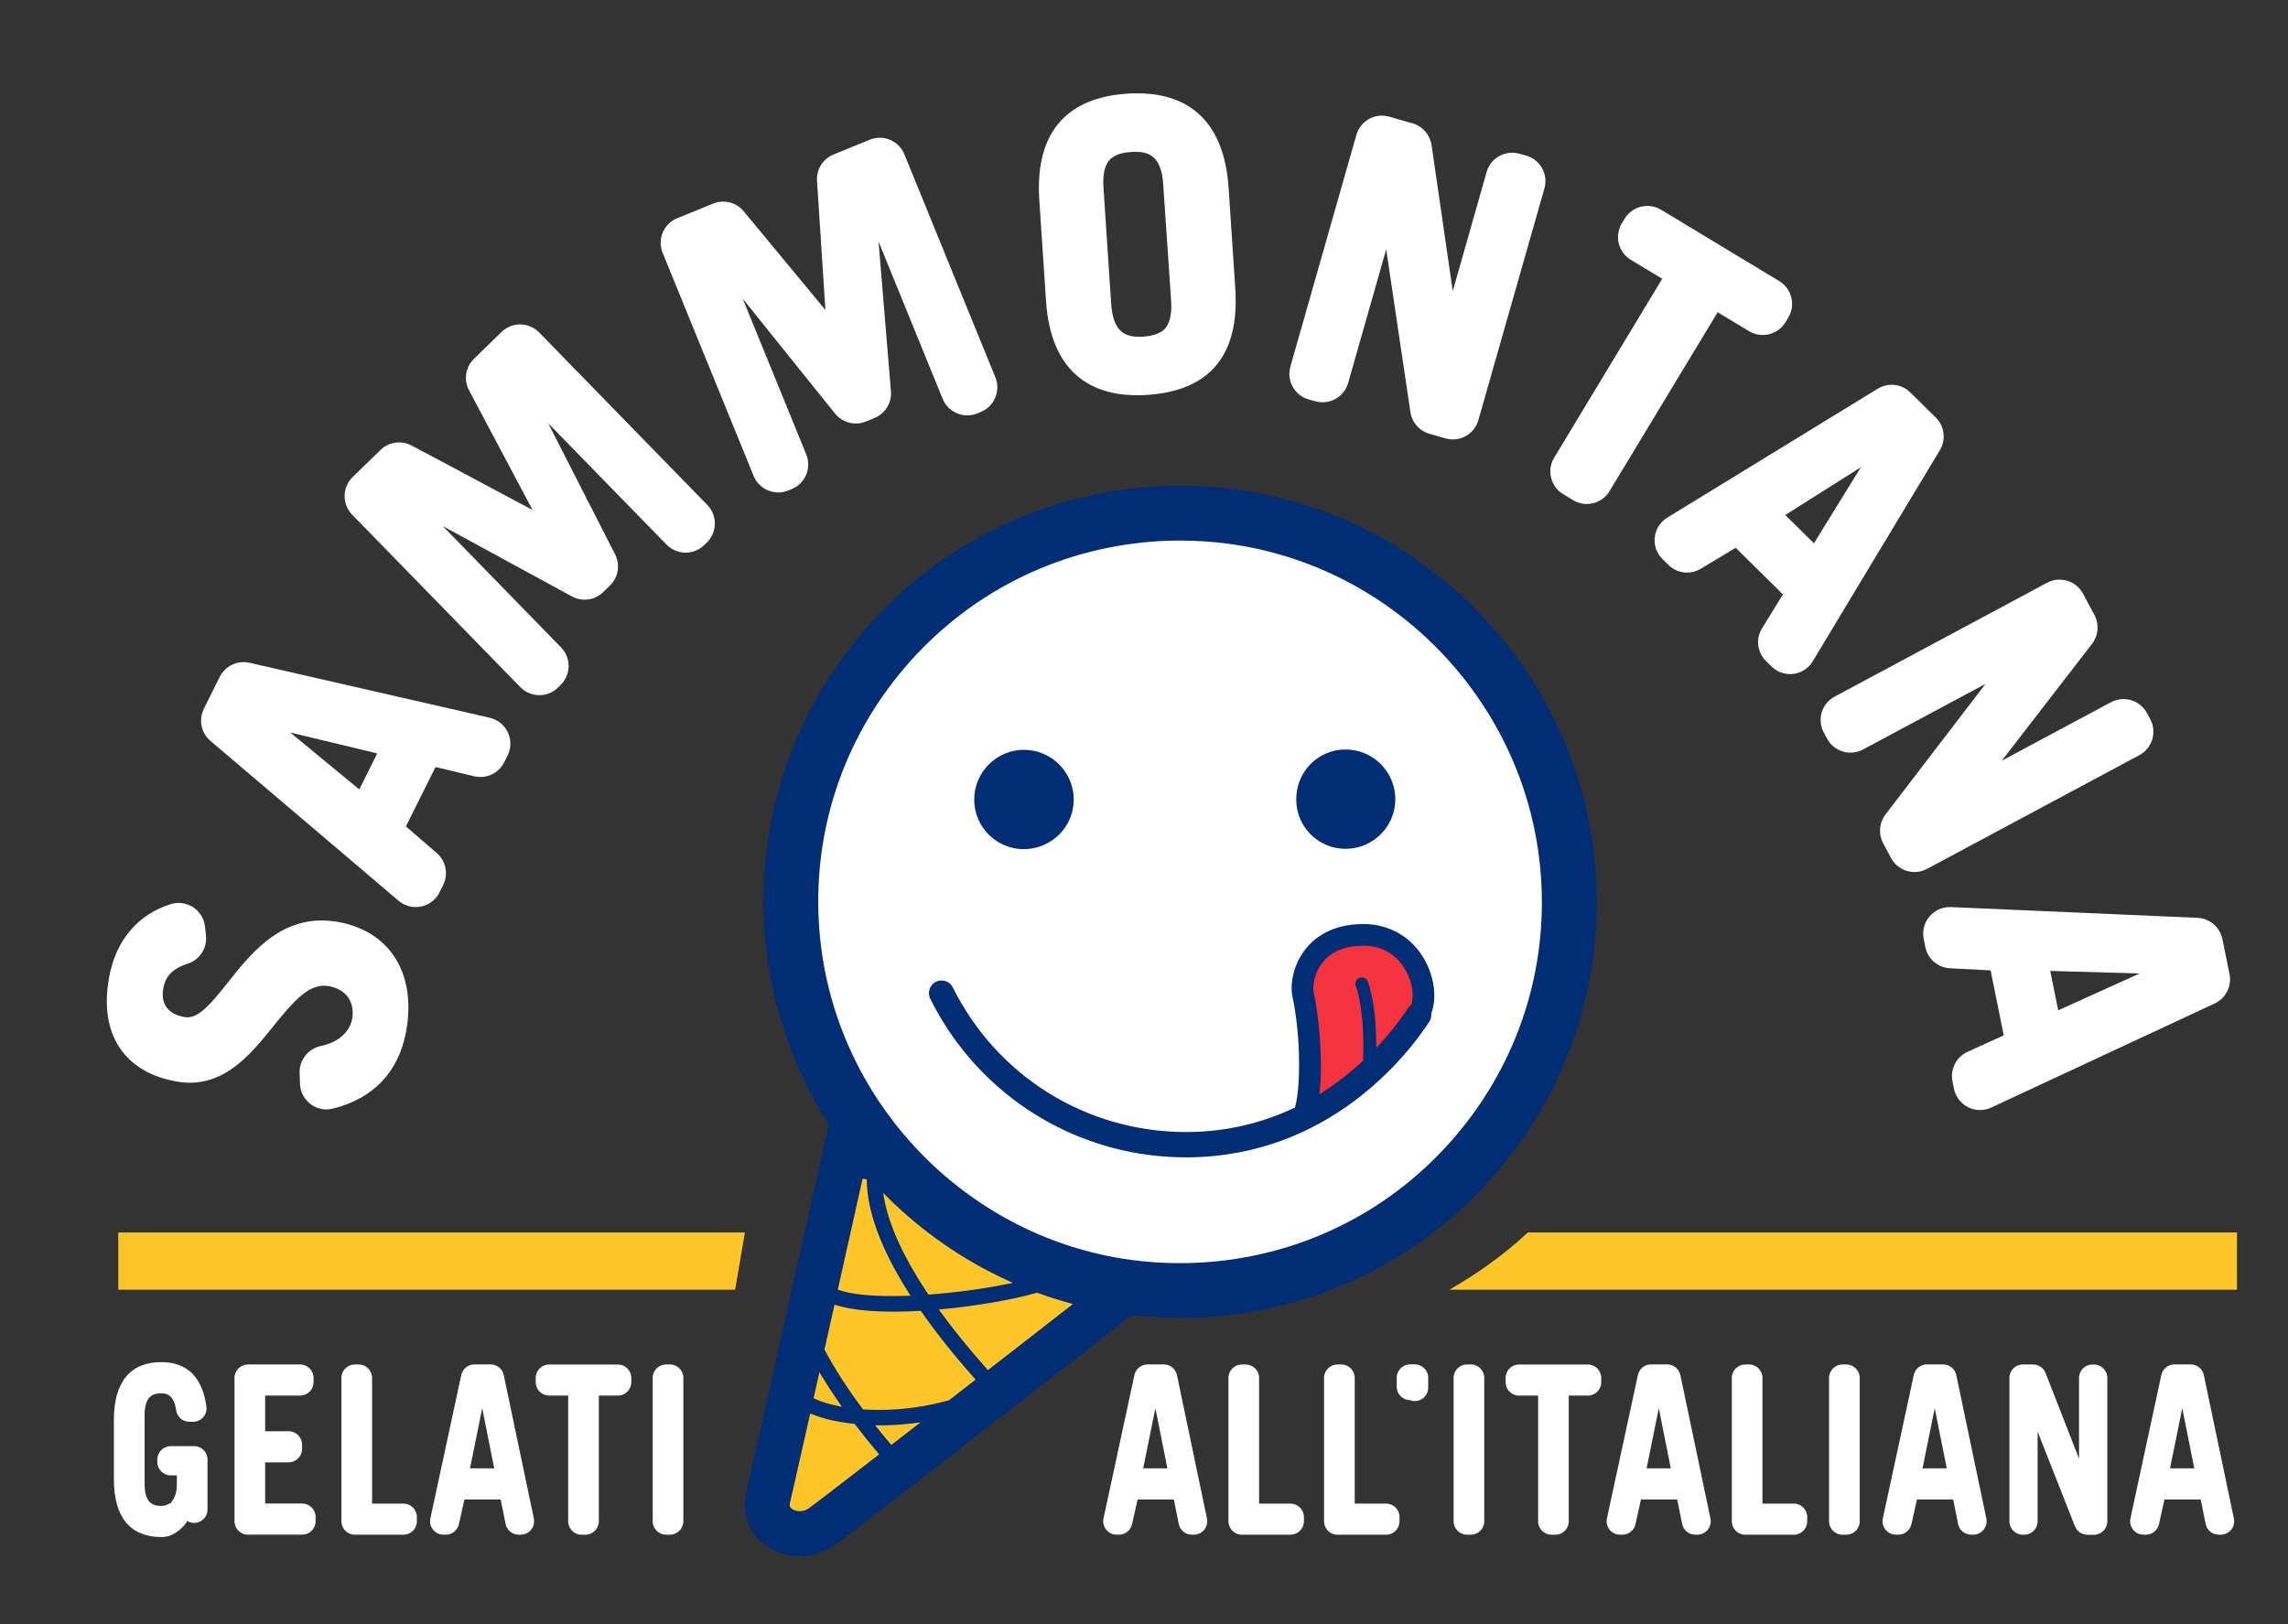 <?xml version="1.0" encoding="UTF-8"?>
<svg xmlns="http://www.w3.org/2000/svg" width="100" height="71" viewBox="0 0 100 71" fill="none">
  <rect x="0" y="0" width="100" height="71" fill="#333333" stroke="none"/>
  <path d="M7.049 67.198C5.695 67.198 4.978 66.329 4.978 64.681V62.067C4.978 60.422 5.695 59.551 7.049 59.551C8.181 59.551 8.844 60.205 9.022 61.494C9.044 61.662 8.994 61.832 8.883 61.959C8.77 62.086 8.611 62.16 8.441 62.16H8.279C7.989 62.16 7.741 61.948 7.7 61.66C7.602 60.998 7.302 60.914 7.051 60.914C6.689 60.914 6.319 61.029 6.319 61.886V64.865C6.319 65.722 6.687 65.838 7.051 65.838C7.157 65.838 7.259 65.811 7.348 65.763C7.389 65.741 7.433 65.722 7.476 65.711C7.494 65.668 7.519 65.625 7.548 65.587C7.667 65.422 7.73 65.179 7.73 64.886V64.502H7.46C7.137 64.502 6.875 64.24 6.875 63.916V63.809C6.875 63.487 7.137 63.224 7.46 63.224H8.484C8.808 63.224 9.07 63.486 9.07 63.809V65.994C9.07 66.211 8.951 66.411 8.757 66.513C8.673 66.557 8.578 66.581 8.486 66.581C8.379 66.581 8.271 66.552 8.179 66.495C8.154 66.559 8.117 66.619 8.068 66.671C7.743 67.032 7.419 67.2 7.052 67.2" fill="white"></path>
  <path d="M10.837 67.097C10.513 67.097 10.249 66.833 10.249 66.511V60.24C10.249 59.916 10.513 59.654 10.837 59.654H13.119C13.443 59.654 13.705 59.917 13.705 60.24V60.427C13.705 60.751 13.441 61.013 13.119 61.013H11.589V62.572H12.617C12.941 62.572 13.202 62.833 13.202 63.157V63.346C13.202 63.668 12.94 63.932 12.617 63.932H11.589V65.733H13.206C13.53 65.733 13.794 65.995 13.794 66.319V66.508C13.794 66.832 13.53 67.094 13.206 67.094H10.835L10.837 67.097Z" fill="white"></path>
  <path d="M15.509 67.097C15.186 67.097 14.922 66.833 14.922 66.511V60.24C14.922 59.916 15.186 59.654 15.509 59.654H15.678C16.002 59.654 16.262 59.917 16.262 60.24V65.737H17.635C17.959 65.737 18.219 65.999 18.219 66.322V66.511C18.219 66.835 17.957 67.097 17.635 67.097H15.509Z" fill="white"></path>
  <path d="M22.67 67.095C22.39 67.095 22.149 66.898 22.097 66.624L21.883 65.554H20.299L20.057 66.637C19.997 66.905 19.76 67.095 19.484 67.095H19.384C19.206 67.095 19.038 67.016 18.927 66.876C18.814 66.738 18.773 66.559 18.81 66.386L20.16 60.116C20.219 59.844 20.459 59.651 20.733 59.651H21.445C21.722 59.651 21.962 59.846 22.017 60.116L23.332 66.387C23.368 66.56 23.325 66.741 23.214 66.878C23.102 67.016 22.935 67.095 22.759 67.095H22.672H22.67ZM21.6 64.194L21.076 61.565L20.543 64.194H21.6Z" fill="white"></path>
  <path d="M25.419 67.097C25.095 67.097 24.833 66.833 24.833 66.511V61.014H23.998C23.676 61.014 23.413 60.751 23.413 60.428V60.241C23.413 59.917 23.678 59.656 23.998 59.656H27.006C27.329 59.656 27.592 59.919 27.592 60.241V60.428C27.592 60.752 27.33 61.014 27.006 61.014H26.173V66.511C26.173 66.835 25.908 67.097 25.586 67.097H25.419Z" fill="white"></path>
  <path d="M29.113 59.652H29.281C29.605 59.652 29.867 59.916 29.867 60.238V66.51C29.867 66.833 29.603 67.095 29.281 67.095H29.113C28.789 67.095 28.527 66.833 28.527 66.51V60.238C28.527 59.914 28.791 59.652 29.113 59.652Z" fill="white"></path>
  <path d="M52.092 67.095C51.813 67.095 51.571 66.898 51.519 66.624L51.303 65.554H49.721L49.478 66.637C49.419 66.905 49.181 67.095 48.906 67.095H48.803C48.627 67.095 48.459 67.016 48.348 66.876C48.235 66.738 48.192 66.559 48.23 66.386L49.581 60.116C49.64 59.844 49.879 59.651 50.154 59.651H50.865C51.143 59.651 51.383 59.846 51.44 60.116L52.752 66.387C52.789 66.56 52.744 66.741 52.635 66.878C52.522 67.016 52.355 67.095 52.178 67.095H52.09H52.092ZM51.022 64.194L50.498 61.565L49.965 64.194H51.022Z" fill="white"></path>
  <path d="M54.278 67.097C53.954 67.097 53.692 66.833 53.692 66.511V60.24C53.692 59.916 53.954 59.654 54.278 59.654H54.444C54.768 59.654 55.03 59.917 55.03 60.24V65.737H56.401C56.725 65.737 56.989 65.999 56.989 66.322V66.511C56.989 66.835 56.725 67.097 56.401 67.097H54.278Z" fill="white"></path>
  <path d="M58.456 67.097C58.132 67.097 57.87 66.833 57.87 66.511V60.24C57.87 59.916 58.132 59.654 58.456 59.654H58.624C58.949 59.654 59.21 59.917 59.21 60.24V65.737H60.581C60.905 65.737 61.168 65.999 61.168 66.322V66.511C61.168 66.835 60.905 67.097 60.581 67.097H58.456Z" fill="white"></path>
  <path d="M61.835 61.254C61.765 61.254 61.692 61.241 61.625 61.214C61.308 61.208 61.046 60.949 61.046 60.629V60.236C61.046 59.913 61.309 59.649 61.633 59.649H61.837C62.159 59.649 62.422 59.913 62.422 60.236V60.667C62.422 60.862 62.324 61.044 62.163 61.154C62.065 61.221 61.951 61.252 61.837 61.252" fill="white"></path>
  <path d="M64.118 59.652H64.286C64.609 59.652 64.871 59.916 64.871 60.238V66.51C64.871 66.833 64.609 67.095 64.286 67.095H64.118C63.794 67.095 63.532 66.833 63.532 66.51V60.238C63.532 59.914 63.795 59.652 64.118 59.652Z" fill="white"></path>
  <path d="M67.811 67.097C67.489 67.097 67.225 66.833 67.225 66.511V61.014H66.391C66.067 61.014 65.805 60.751 65.805 60.428V60.241C65.805 59.917 66.067 59.656 66.391 59.656H69.398C69.721 59.656 69.984 59.919 69.984 60.241V60.428C69.984 60.752 69.722 61.014 69.398 61.014H68.564V66.511C68.564 66.835 68.302 67.097 67.978 67.097H67.808H67.811Z" fill="white"></path>
  <path d="M74.094 67.095C73.814 67.095 73.575 66.898 73.519 66.626L73.305 65.554H71.721L71.481 66.637C71.421 66.905 71.183 67.095 70.908 67.095H70.806C70.629 67.095 70.46 67.016 70.349 66.876C70.238 66.738 70.197 66.559 70.233 66.386L71.586 60.116C71.644 59.844 71.884 59.651 72.159 59.651H72.868C73.146 59.651 73.386 59.846 73.443 60.116L74.757 66.387C74.794 66.56 74.751 66.741 74.64 66.878C74.528 67.016 74.362 67.095 74.184 67.095H74.097H74.094ZM73.024 64.194L72.5 61.565L71.967 64.194H73.024Z" fill="white"></path>
  <path d="M76.278 67.097C75.954 67.097 75.692 66.833 75.692 66.511V60.24C75.692 59.916 75.956 59.654 76.278 59.654H76.444C76.768 59.654 77.03 59.917 77.03 60.24V65.737H78.403C78.727 65.737 78.987 65.999 78.987 66.322V66.511C78.987 66.835 78.725 67.097 78.403 67.097H76.278Z" fill="white"></path>
  <path d="M80.527 67.097C80.203 67.097 79.941 66.833 79.941 66.511V60.24C79.941 59.916 80.203 59.654 80.527 59.654H80.695C81.017 59.654 81.281 59.917 81.281 60.24V66.511C81.281 66.835 81.019 67.097 80.695 67.097H80.527Z" fill="white"></path>
  <path d="M86.156 67.095C85.876 67.095 85.635 66.898 85.581 66.626L85.367 65.554H83.783L83.541 66.637C83.481 66.905 83.245 67.095 82.968 67.095H82.865C82.689 67.095 82.521 67.016 82.409 66.876C82.298 66.738 82.254 66.559 82.292 66.386L83.644 60.116C83.703 59.844 83.941 59.651 84.218 59.651H84.929C85.205 59.651 85.443 59.846 85.502 60.116L86.816 66.387C86.852 66.56 86.808 66.741 86.698 66.878C86.587 67.016 86.421 67.095 86.243 67.095H86.156ZM85.086 64.194L84.559 61.565L84.027 64.194H85.086Z" fill="white"></path>
  <path d="M91.232 67.097C90.99 67.097 90.775 66.949 90.686 66.724L89.057 62.591V66.511C89.057 66.835 88.795 67.097 88.472 67.097H88.41C88.086 67.097 87.824 66.833 87.824 66.511V60.24C87.824 59.916 88.086 59.654 88.41 59.654H88.859C89.1 59.654 89.316 59.803 89.406 60.029L90.867 63.773V60.241C90.867 59.917 91.129 59.656 91.454 59.656H91.516C91.84 59.656 92.103 59.919 92.103 60.241V66.513C92.103 66.837 91.84 67.099 91.516 67.099H91.233L91.232 67.097Z" fill="white"></path>
  <path d="M96.973 67.095C96.695 67.095 96.452 66.898 96.4 66.626L96.186 65.554H94.602L94.36 66.637C94.3 66.905 94.064 67.095 93.789 67.095H93.687C93.51 67.095 93.341 67.016 93.23 66.876C93.119 66.738 93.076 66.559 93.113 66.386L94.463 60.116C94.522 59.844 94.762 59.651 95.037 59.651H95.748C96.027 59.651 96.263 59.846 96.321 60.116L97.635 66.387C97.671 66.56 97.629 66.741 97.517 66.878C97.405 67.016 97.238 67.095 97.06 67.095H96.973ZM95.903 64.194L95.379 61.565L94.844 64.194H95.903Z" fill="white"></path>
  <path d="M32.557 53.883H5.17V56.384H32.13L32.557 53.883Z" fill="#FFC629"></path>
  <path d="M66.775 53.883C65.683 54.91 64.483 55.733 63.349 56.384H97.77V53.883H66.775Z" fill="#FFC629"></path>
  <path d="M68.443 37.998C67.691 28.648 59.486 21.675 50.125 22.424C40.759 23.179 33.776 31.376 34.53 40.727C34.813 44.23 37.176 48.902 37.176 48.902C37.176 48.902 33.587 65.016 33.492 65.349C33.129 66.692 34.733 67.449 35.814 66.689C36.695 66.065 49.183 56.34 49.183 56.34C49.183 56.34 48.825 56.629 52.849 56.305C62.213 55.552 69.198 47.354 68.441 38" fill="white"></path>
  <path d="M56.832 48.933C59.145 47.81 60.695 46.348 62.008 44.365C62.632 43.414 61.883 40.865 59.595 40.867C57.235 40.87 56.825 42.792 56.948 43.422C57.406 45.562 57.343 48.568 56.832 48.933Z" fill="#F5333F"></path>
  <path d="M37.408 49.801C37.408 49.801 33.849 64.114 33.702 65.384C33.568 66.546 34.551 67.394 35.711 66.724C36.462 66.292 48.749 56.456 48.749 56.456C48.749 56.456 44.335 55.96 37.408 49.801Z" fill="#FFC629"></path>
  <path d="M34.957 68.037C34.84 68.037 34.722 68.029 34.605 68.013C33.897 67.919 33.278 67.546 32.905 66.989C32.556 66.457 32.459 65.806 32.636 65.156C32.74 64.749 34.789 55.576 36.211 49.191L36.219 49.154L36.197 49.122C34.619 46.637 33.659 43.791 33.427 40.887C33.038 36.044 34.559 31.34 37.713 27.638C40.865 23.938 45.273 21.684 50.122 21.295C50.611 21.256 51.109 21.233 51.602 21.233C52.406 21.233 53.218 21.289 54.013 21.394C62.44 22.521 69.049 29.489 69.729 37.965C70.118 42.808 68.598 47.514 65.446 51.216C62.291 54.917 57.883 57.172 53.038 57.562C52.568 57.6 52.087 57.619 51.611 57.619C50.916 57.619 50.209 57.578 49.511 57.5L49.475 57.495L49.446 57.517C41.602 63.621 36.997 67.186 36.476 67.552C36.025 67.87 35.502 68.037 34.957 68.037ZM35.386 61.906C34.84 64.344 34.559 65.578 34.532 65.678C34.505 65.772 34.51 65.849 34.548 65.902C34.602 65.981 34.725 66.044 34.865 66.064C34.892 66.067 34.919 66.068 34.951 66.068C35.092 66.068 35.225 66.027 35.34 65.948C35.554 65.797 36.538 65.043 38.346 63.643L38.424 63.584L38.362 63.51C37.997 63.078 37.676 62.678 37.378 62.284L37.356 62.252L37.229 62.238C37.181 62.235 37.133 62.23 37.087 62.222C36.487 62.143 35.941 62.008 35.51 61.837L35.411 61.797L35.387 61.903L35.386 61.906ZM38.375 62.467C38.544 62.678 38.719 62.891 38.9 63.103L38.959 63.17L39.027 63.116C39.23 62.959 39.44 62.798 39.652 62.633L40.232 62.186L39.897 62.227C39.406 62.287 38.917 62.316 38.444 62.316H38.251L38.373 62.467H38.375ZM36.035 59.003L36.051 59.033C36.475 59.83 37.025 60.687 37.691 61.581L37.716 61.616L37.759 61.619C37.978 61.633 38.206 61.641 38.435 61.641C39.435 61.641 40.479 61.497 41.462 61.222L41.479 61.218L42.641 60.316L42.578 60.243C41.692 59.246 40.917 58.273 40.273 57.349L40.245 57.308L40.192 57.311C39.794 57.333 39.41 57.344 39.051 57.344C38.002 57.344 37.168 57.252 36.568 57.068L36.473 57.04L36.035 59.006V59.003ZM35.557 61.13L35.625 61.162C35.879 61.278 36.197 61.376 36.57 61.457L36.798 61.505L36.665 61.313C36.406 60.938 36.159 60.56 35.932 60.189L35.813 59.994L35.559 61.129L35.557 61.13ZM45.302 56.524C44.218 56.829 42.681 57.094 41.194 57.235L41.03 57.251L41.127 57.381C41.7 58.164 42.37 58.989 43.119 59.835L43.175 59.902L44.697 58.721C45.403 58.172 46.095 57.633 46.748 57.124L46.892 57.011L46.716 56.962C46.246 56.83 45.787 56.684 45.359 56.526L45.33 56.516L45.302 56.526V56.524ZM36.619 56.381L36.697 56.408C37.195 56.578 37.968 56.662 38.992 56.662C39.2 56.662 39.416 56.659 39.635 56.651L39.797 56.648L39.709 56.51C38.502 54.605 37.887 52.94 37.883 51.557L37.7 51.535L36.617 56.381H36.619ZM38.649 52.441C38.876 53.622 39.514 55.005 40.548 56.554L40.576 56.599L40.632 56.595C41.767 56.51 42.959 56.349 43.989 56.141L44.267 56.086L44.01 55.967C42.081 55.079 40.332 53.865 38.806 52.359L38.597 52.149L38.651 52.441H38.649ZM51.586 23.632C51.162 23.632 50.733 23.649 50.311 23.683C46.1 24.024 42.275 25.981 39.535 29.194C36.797 32.406 35.475 36.49 35.814 40.695C36.406 48.054 42.146 54.106 49.462 55.086C50.151 55.178 50.856 55.224 51.559 55.224C51.987 55.224 52.419 55.208 52.846 55.173C57.054 54.837 60.881 52.879 63.617 49.665C66.356 46.449 67.678 42.364 67.337 38.159C66.746 30.802 61.01 24.752 53.694 23.773C52.998 23.681 52.289 23.633 51.586 23.633M51.849 50.599C51.271 50.599 50.705 50.56 50.156 50.486C46.062 49.938 42.511 47.391 40.659 43.668C40.522 43.394 40.633 43.06 40.905 42.924C40.983 42.887 41.065 42.867 41.151 42.867C41.364 42.867 41.554 42.984 41.646 43.173C43.589 47.072 47.498 49.492 51.846 49.492C53.5 49.489 55.086 49.135 56.556 48.44L56.594 48.424L56.606 48.384C56.825 47.664 56.886 45.413 56.481 43.527C56.381 43.008 56.529 42.135 57.094 41.449C57.487 40.97 58.243 40.398 59.592 40.398C60.83 40.398 61.875 41.075 62.389 42.206C62.714 42.919 62.778 43.702 62.559 44.3L62.554 44.318V44.337C62.562 44.459 62.532 44.575 62.468 44.672C61.562 46.06 58.117 50.589 51.846 50.599H51.849ZM59.594 41.346C58.808 41.346 58.214 41.583 57.827 42.051C57.421 42.546 57.371 43.13 57.41 43.337C57.648 44.438 57.818 46.273 57.686 47.649L57.668 47.838L57.83 47.737C58.427 47.352 59.005 46.905 59.543 46.405L59.571 46.379L59.575 46.343C59.625 45.476 59.56 43.902 59.257 43.113C59.23 43.043 59.232 42.965 59.262 42.897C59.294 42.83 59.348 42.778 59.419 42.752C59.452 42.74 59.486 42.733 59.519 42.733C59.635 42.733 59.74 42.806 59.779 42.914C60 43.483 60.138 44.479 60.149 45.581L60.152 45.814L60.313 45.641C60.894 45.005 61.303 44.435 61.544 44.068C61.573 44.022 61.614 43.981 61.67 43.938L61.695 43.917L61.703 43.887C61.795 43.527 61.732 43.046 61.53 42.602C61.344 42.197 60.889 41.497 59.917 41.365C59.814 41.352 59.706 41.348 59.594 41.348M44.749 37.126C43.554 37.126 42.579 36.156 42.579 34.96C42.579 33.765 43.551 32.784 44.746 32.781C45.951 32.781 46.929 33.756 46.929 34.956C46.932 36.149 45.952 37.122 44.749 37.124M58.811 37.11C58.23 37.11 57.687 36.884 57.279 36.476C56.876 36.07 56.652 35.526 56.654 34.946C56.654 34.357 56.878 33.806 57.289 33.395C57.691 32.99 58.232 32.767 58.811 32.767C60.01 32.767 60.984 33.743 60.984 34.943C60.984 36.135 60.011 37.106 58.814 37.11H58.811Z" fill="#002D74"></path>
  <path d="M14.271 48.503C14.021 48.503 13.775 48.424 13.571 48.268C13.292 48.057 13.121 47.73 13.111 47.381L13.095 46.905C13.078 46.343 13.467 45.851 14.017 45.733C15.135 45.498 15.352 44.767 15.392 44.548C15.454 44.203 15.395 43.876 15.23 43.624C15.052 43.364 14.755 43.182 14.386 43.116C14.313 43.103 14.238 43.095 14.167 43.095C13.427 43.095 12.813 43.791 11.962 44.846C11.025 46.013 9.96 47.335 8.295 47.335C8.102 47.335 7.902 47.316 7.702 47.279C6.576 47.078 5.746 46.579 5.227 45.803C4.698 45.006 4.544 43.971 4.768 42.729C5.06 41.119 6.014 39.983 7.459 39.529C7.573 39.494 7.69 39.475 7.808 39.475C8.03 39.475 8.252 39.54 8.444 39.665C8.735 39.857 8.924 40.168 8.96 40.514L9.002 40.908C9.059 41.454 8.724 41.967 8.2 42.133C7.384 42.394 7.203 42.843 7.138 43.206C6.971 44.125 7.64 44.389 8.054 44.464C8.098 44.473 8.14 44.476 8.183 44.476C8.714 44.476 9.205 43.903 9.951 42.964C10.911 41.751 12.11 40.243 14.06 40.243C14.297 40.243 14.541 40.265 14.787 40.309C15.89 40.508 16.754 41.056 17.281 41.895C17.813 42.74 17.976 43.844 17.749 45.092C17.43 46.859 16.324 48.027 14.549 48.467C14.456 48.489 14.364 48.502 14.27 48.502" fill="white"></path>
  <path d="M83.675 38.126C83.262 38.126 82.86 37.902 82.651 37.513L82.305 36.865C82.091 36.462 82.129 35.973 82.406 35.611L86.781 29.898L81.425 32.768C81.254 32.86 81.062 32.905 80.871 32.905C80.76 32.905 80.651 32.889 80.54 32.856C80.248 32.765 79.998 32.564 79.854 32.292L79.711 32.026C79.408 31.46 79.619 30.757 80.184 30.456L89.468 25.479C89.643 25.386 89.833 25.34 90.019 25.341C90.432 25.341 90.833 25.562 91.041 25.954L91.54 26.886C91.755 27.292 91.716 27.784 91.438 28.145L87.492 33.256L92.265 30.7C92.44 30.605 92.63 30.562 92.816 30.562C93.23 30.562 93.627 30.786 93.837 31.175L93.979 31.441C94.125 31.711 94.157 32.03 94.068 32.325C93.978 32.619 93.778 32.867 93.506 33.013L84.222 37.987C84.046 38.081 83.859 38.126 83.673 38.124" fill="white"></path>
  <path d="M23.575 30.392C23.273 30.392 22.971 30.276 22.743 30.043L15.39 22.5C15.176 22.279 15.059 21.983 15.062 21.675C15.065 21.368 15.192 21.073 15.411 20.859L16.632 19.67C16.854 19.454 17.146 19.34 17.441 19.34C17.627 19.34 17.816 19.384 17.987 19.476L23.276 22.295L20.5 17.065C20.257 16.61 20.345 16.049 20.714 15.689L21.921 14.513C22.148 14.292 22.44 14.183 22.73 14.183C23.021 14.183 23.335 14.3 23.562 14.533L30.914 22.076C31.129 22.297 31.248 22.594 31.243 22.902C31.24 23.21 31.114 23.503 30.894 23.718L30.776 23.833C30.549 24.052 30.257 24.162 29.967 24.162C29.676 24.162 29.363 24.044 29.133 23.811L23.96 18.505L25.594 21.708C25.616 21.754 25.637 21.8 25.654 21.846C25.683 21.887 25.71 21.932 25.732 21.978L26.886 24.24C27.116 24.694 27.024 25.243 26.66 25.599L26.362 25.887C26.141 26.105 25.848 26.218 25.552 26.218C25.362 26.218 25.172 26.172 24.998 26.076L19.356 23.003L24.522 28.305C24.737 28.526 24.856 28.822 24.852 29.13C24.848 29.438 24.721 29.732 24.502 29.948L24.384 30.064C24.159 30.284 23.867 30.392 23.575 30.392Z" fill="white"></path>
  <path d="M69.338 22.035C69.135 22.032 68.932 21.976 68.754 21.868L68.321 21.605C67.773 21.273 67.594 20.559 67.927 20.01L72.649 12.187L71.276 11.359C70.729 11.029 70.554 10.316 70.883 9.767L71.005 9.565C71.163 9.302 71.421 9.111 71.719 9.037C71.816 9.014 71.916 9.002 72.016 9.003C72.221 9.006 72.422 9.064 72.597 9.168L77.765 12.289C78.313 12.622 78.49 13.335 78.159 13.884L78.038 14.084C77.879 14.349 77.622 14.538 77.324 14.611C77.227 14.637 77.125 14.648 77.025 14.646C76.822 14.643 76.621 14.586 76.445 14.479L75.072 13.651L70.346 21.473C70.189 21.738 69.93 21.927 69.632 22C69.532 22.024 69.435 22.035 69.335 22.034" fill="white"></path>
  <path d="M34.014 21.529C33.557 21.529 33.122 21.256 32.938 20.806L28.962 11.054C28.844 10.77 28.846 10.449 28.965 10.167C29.086 9.881 29.313 9.657 29.597 9.541L31.171 8.9C31.313 8.841 31.462 8.814 31.61 8.814C31.948 8.814 32.278 8.962 32.502 9.235L36.076 13.552L35.709 7.906C35.676 7.408 35.965 6.944 36.428 6.756L38.014 6.108C38.154 6.051 38.303 6.022 38.452 6.022C38.602 6.022 38.757 6.052 38.903 6.114C39.186 6.233 39.411 6.46 39.527 6.746L43.505 16.498C43.621 16.782 43.617 17.103 43.498 17.387C43.379 17.671 43.151 17.895 42.867 18.011L42.714 18.075C42.571 18.133 42.422 18.16 42.276 18.16C41.819 18.16 41.384 17.887 41.2 17.436L38.398 10.562L38.94 17.103C38.981 17.608 38.692 18.082 38.221 18.275L37.841 18.43C37.698 18.487 37.551 18.516 37.403 18.516C37.06 18.516 36.724 18.362 36.498 18.082L32.462 13.06L35.24 19.87C35.354 20.154 35.352 20.475 35.233 20.759C35.114 21.043 34.886 21.267 34.603 21.383L34.448 21.446C34.303 21.505 34.157 21.532 34.01 21.532" fill="white"></path>
  <path d="M63.46 19.211C63.368 19.208 63.275 19.192 63.182 19.167L62.476 18.965C62.036 18.84 61.711 18.47 61.644 18.019L60.586 10.902L58.922 16.744C58.837 17.04 58.638 17.291 58.37 17.441C58.186 17.544 57.975 17.595 57.765 17.587C57.673 17.584 57.579 17.572 57.486 17.544L57.195 17.462C56.579 17.286 56.222 16.643 56.398 16.027L59.282 5.898C59.432 5.375 59.917 5.038 60.437 5.056C60.529 5.059 60.622 5.075 60.714 5.1L61.733 5.391C62.175 5.516 62.5 5.889 62.568 6.341L63.495 12.725L64.976 7.517C65.125 6.995 65.611 6.659 66.13 6.678C66.224 6.681 66.319 6.695 66.413 6.722L66.701 6.803C67.319 6.978 67.678 7.619 67.501 8.238L64.614 18.367C64.463 18.89 63.979 19.229 63.46 19.211Z" fill="white"></path>
  <path d="M49.797 17.279C48.06 17.306 45.951 16.616 45.718 13.163L45.425 8.754C45.324 7.24 45.636 6.075 46.357 5.289C47.008 4.582 47.984 4.179 49.259 4.095C49.381 4.086 49.5 4.081 49.617 4.081C51.346 4.052 53.46 4.744 53.697 8.194L53.989 12.608C54.184 15.513 52.887 17.081 50.157 17.263C50.035 17.273 49.916 17.278 49.797 17.279ZM49.581 6.638C49.533 6.635 49.483 6.64 49.43 6.646C48.83 6.683 48.613 6.873 48.489 7C48.413 7.09 48.162 7.371 48.232 8.252L48.565 13.283C48.649 14.56 49.227 14.733 49.835 14.722C49.884 14.722 49.933 14.722 49.984 14.716C50.57 14.675 50.802 14.489 50.927 14.357C50.994 14.27 51.252 13.986 51.183 13.106L50.841 8.079C50.767 6.8 50.186 6.629 49.581 6.638Z" fill="white"></path>
  <path d="M18.171 39.656C17.898 39.656 17.632 39.56 17.419 39.379L9.197 32.391C8.79 32.046 8.671 31.467 8.909 30.989L9.605 29.589C9.806 29.189 10.211 28.946 10.644 28.946C10.73 28.946 10.817 28.956 10.903 28.976L21.405 31.379C21.752 31.459 22.043 31.694 22.195 32.014C22.348 32.337 22.343 32.709 22.186 33.029L22.037 33.327C21.838 33.727 21.43 33.971 20.997 33.971C20.906 33.971 20.817 33.96 20.727 33.94L19.035 33.533L17.741 36.13L19.09 37.295C19.49 37.641 19.605 38.216 19.37 38.691L19.209 39.014C19.051 39.333 18.752 39.563 18.403 39.633C18.325 39.649 18.246 39.656 18.17 39.656M15.703 34.514L16.487 32.938L12.687 32.025L15.703 34.514Z" fill="white"></path>
  <path d="M78.24 29.47C77.936 29.47 77.643 29.351 77.424 29.137L77.186 28.902C76.8 28.522 76.728 27.927 77.013 27.467L77.925 25.986L75.859 23.949L74.333 24.867C74.148 24.978 73.94 25.033 73.735 25.033C73.438 25.033 73.144 24.919 72.921 24.698L72.663 24.445C72.408 24.194 72.282 23.84 72.324 23.486C72.365 23.13 72.567 22.814 72.871 22.629L82.071 16.994C82.262 16.879 82.47 16.822 82.678 16.822C82.975 16.822 83.268 16.937 83.492 17.157L84.605 18.254C84.986 18.632 85.062 19.221 84.786 19.679L79.228 28.911C79.046 29.216 78.733 29.419 78.379 29.463C78.33 29.47 78.281 29.473 78.235 29.473M79.281 23.752L81.332 20.427L78.027 22.516L79.281 23.752Z" fill="white"></path>
  <path d="M86.54 48.53C86.359 48.53 86.181 48.489 86.016 48.406C85.698 48.246 85.473 47.948 85.4 47.6L85.335 47.272C85.229 46.743 85.502 46.21 85.992 45.986L87.576 45.265L87.003 42.424L85.227 42.332C84.697 42.305 84.252 41.922 84.149 41.402L84.078 41.048C84.006 40.699 84.102 40.335 84.333 40.064C84.554 39.805 84.876 39.657 85.214 39.657H85.265L96.046 40.127C96.578 40.151 97.029 40.535 97.133 41.057L97.445 42.589C97.549 43.116 97.281 43.645 96.795 43.871L87.03 48.421C86.873 48.494 86.706 48.529 86.541 48.529M89.957 44.17L93.514 42.56C92.34 42.527 90.368 42.468 89.608 42.448L89.957 44.172V44.17Z" fill="white"></path>
</svg>
